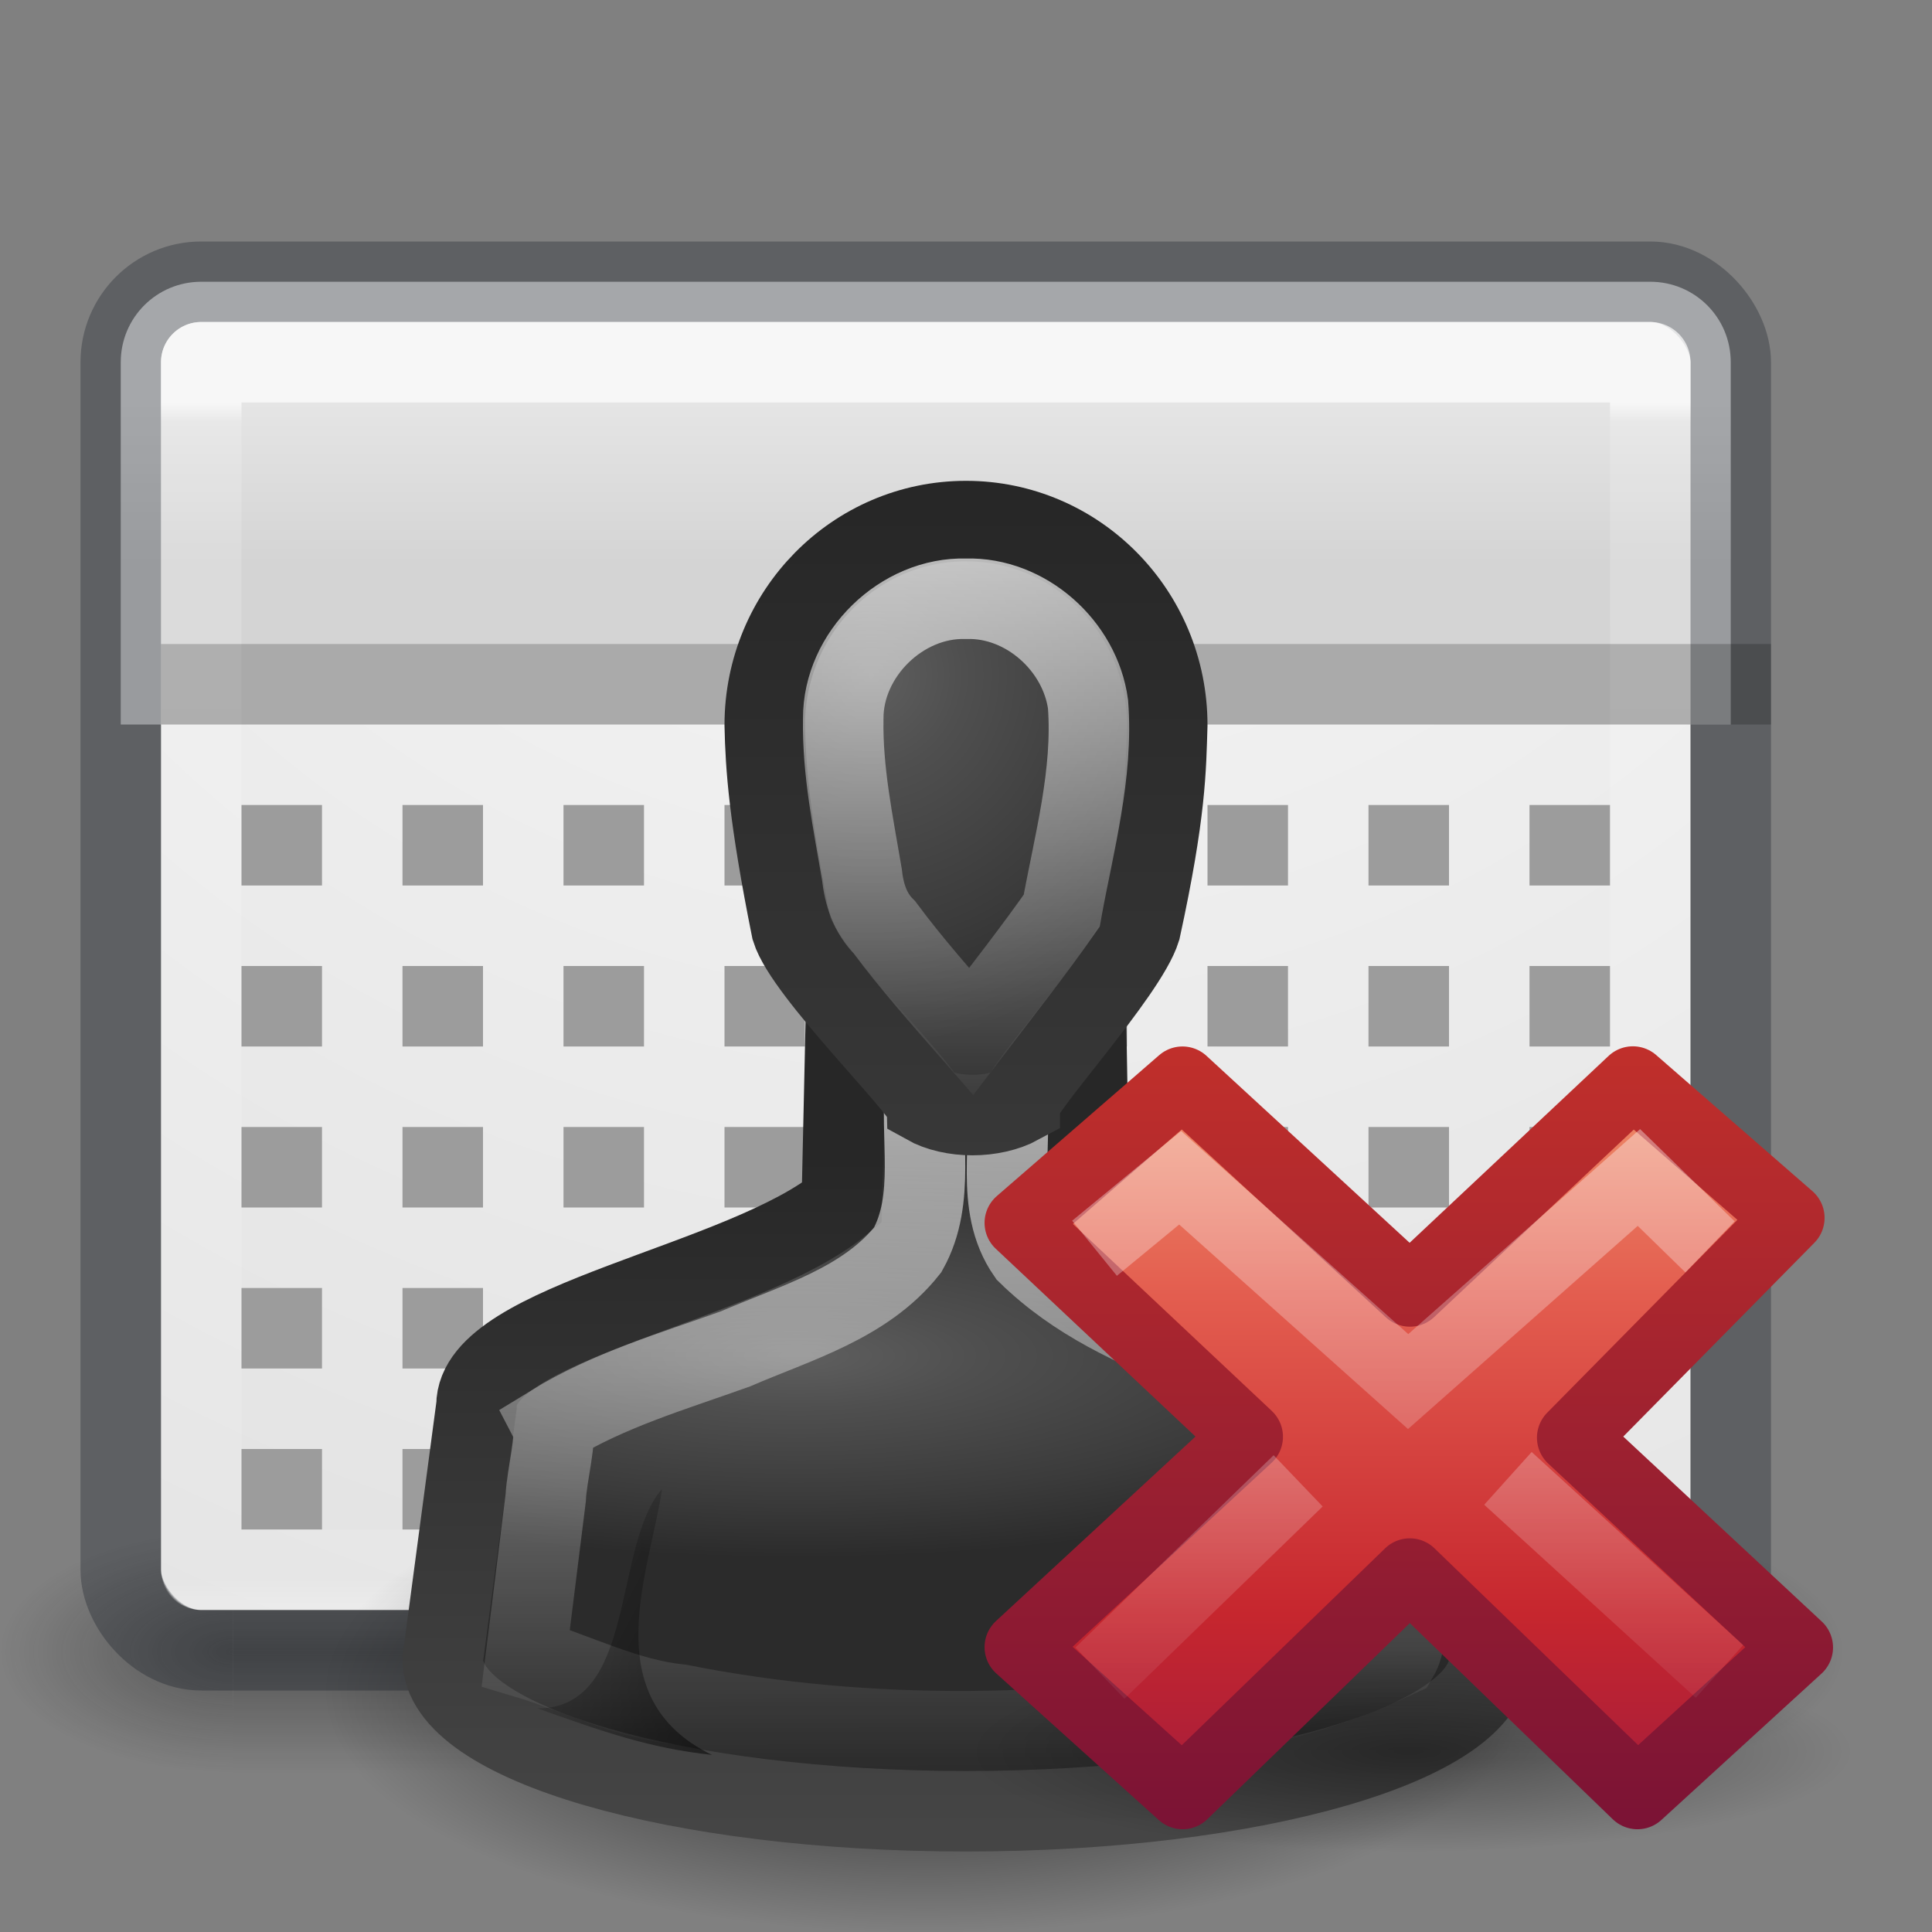 <svg height="24" width="24" xmlns="http://www.w3.org/2000/svg" xmlns:xlink="http://www.w3.org/1999/xlink"><rect width="100%" height="100%" fill="#808080" stroke="none"/><linearGradient id="a" gradientUnits="userSpaceOnUse" x1="12.001" x2="12.001" y1="5" y2="19.915"><stop offset="0" stop-color="#fff"/><stop offset=".017" stop-color="#fff" stop-opacity=".235"/><stop offset=".98" stop-color="#fff" stop-opacity=".157"/><stop offset="1" stop-color="#fff" stop-opacity=".392"/></linearGradient><radialGradient id="b" cx="4.993" cy="43.5" gradientTransform="matrix(2.004 0 0 1.4 27.806 -17.4)" gradientUnits="userSpaceOnUse" r="2.5" xlink:href="#c"/><linearGradient id="c"><stop offset="0" stop-color="#181818"/><stop offset="1" stop-color="#181818" stop-opacity="0"/></linearGradient><radialGradient id="d" cx="4.993" cy="43.5" gradientTransform="matrix(2.004 0 0 1.4 -18.285 -104.4)" gradientUnits="userSpaceOnUse" r="2.5" xlink:href="#c"/><linearGradient id="e" gradientTransform="matrix(1.123 0 0 1 -2.962 0)" gradientUnits="userSpaceOnUse" x1="25.058" x2="25.058" y1="47.028" y2="39.999"><stop offset="0" stop-color="#181818" stop-opacity="0"/><stop offset=".5" stop-color="#181818"/><stop offset="1" stop-color="#181818" stop-opacity="0"/></linearGradient><radialGradient id="f" cx="7.686" cy="5.959" gradientTransform="matrix(0 1.15 -1.204 -0 19.177 -8.838)" gradientUnits="userSpaceOnUse" r="20"><stop offset="0" stop-color="#fafafa"/><stop offset="1" stop-color="#e1e1e1"/></radialGradient><linearGradient id="g" gradientUnits="userSpaceOnUse" x1="14" x2="14" y1="5" y2="7"><stop offset="0" stop-color="#e5e5e5"/><stop offset="1" stop-color="#d4d4d4"/></linearGradient><radialGradient id="h" cx="32" cy="41.5" gradientTransform="matrix(.357 0 0 .143 -3.929 13.072)" gradientUnits="userSpaceOnUse" r="21" xlink:href="#i"/><linearGradient id="i"><stop offset="0"/><stop offset="1" stop-opacity="0"/></linearGradient><radialGradient id="j" cx="25" cy="28.66" fx="25" fy="28.66" gradientTransform="matrix(.55 0 0 .157 -7.857 10.342)" gradientUnits="userSpaceOnUse" r="16" xlink:href="#r"/><linearGradient id="k" gradientTransform="matrix(.419 0 0 .42 -4.581 1.819)" gradientUnits="userSpaceOnUse" x1="30" x2="30" xlink:href="#s" y1="25.085" y2="45"/><linearGradient id="l" gradientTransform="matrix(.419 0 0 .42 -4.581 1.819)" gradientUnits="userSpaceOnUse" x1="29.968" x2="30" xlink:href="#m" y1="21.687" y2="43.309"/><linearGradient id="m"><stop offset="0" stop-color="#fff"/><stop offset="1" stop-color="#fff" stop-opacity="0"/></linearGradient><radialGradient id="n" cx="26.376" cy="12.313" fx="26.376" fy="12.313" gradientTransform="matrix(.547 -.048 .043 .574 -8.133 .588)" gradientUnits="userSpaceOnUse" r="8" xlink:href="#r"/><linearGradient id="o" gradientTransform="matrix(.333 0 0 .362 -2 2.481)" gradientUnits="userSpaceOnUse" x1="30" x2="30" xlink:href="#s" y1="5" y2="44.679"/><linearGradient id="p" gradientTransform="matrix(.62 0 0 .359 -8.167 4.284)" gradientUnits="userSpaceOnUse" x1="22" x2="17" xlink:href="#i" y1="39" y2="37.438"/><linearGradient id="q" gradientTransform="matrix(.333 0 0 .362 -2 2.481)" gradientUnits="userSpaceOnUse" x1="29.998" x2="30" xlink:href="#m" y1="6.781" y2="26.283"/><radialGradient id="r" cx="10.904" cy="8.45" gradientTransform="matrix(0 .746 -.679 0 12.739 1.819)" gradientUnits="userSpaceOnUse" r="20"><stop offset="0" stop-color="#5f5f5f"/><stop offset=".262" stop-color="#4f4f4f"/><stop offset=".705" stop-color="#3b3b3b"/><stop offset="1" stop-color="#2b2b2b"/></radialGradient><linearGradient id="s" gradientTransform="matrix(.537 0 0 .53 -5.884 3.03)" gradientUnits="userSpaceOnUse" x1="24" x2="24" y1="44" y2="3.899"><stop offset="0" stop-color="#272727"/><stop offset="1" stop-color="#454545"/></linearGradient><radialGradient id="t" cx="11.031" cy="17.125" gradientTransform="matrix(.559 0 0 .127 11.336 19.585)" gradientUnits="userSpaceOnUse" r="9.844" xlink:href="#i"/><linearGradient id="u" gradientTransform="matrix(.308 -.295 .308 .295 25.945 17.144)" gradientUnits="userSpaceOnUse" x1="36.011" x2="16.331" xlink:href="#m" y1="13.023" y2="32.702"/><linearGradient id="v" gradientTransform="matrix(.308 -.295 .308 .295 25.635 17.293)" gradientUnits="userSpaceOnUse" x1="28.449" x2="16.331" xlink:href="#m" y1="20.584" y2="32.702"/><linearGradient id="w" gradientTransform="matrix(.508 0 0 .491 11.399 11.719)" gradientUnits="userSpaceOnUse" x1="11.192" x2="11.192" y1="-.741" y2="30.298"><stop offset="0" stop-color="#f8b17e"/><stop offset=".312" stop-color="#e35d4f"/><stop offset=".571" stop-color="#c6262e"/><stop offset="1" stop-color="#690b54"/></linearGradient><linearGradient id="x" gradientTransform="matrix(.878 0 0 .884 -18.525 2.436)" gradientUnits="userSpaceOnUse" x1="41.225" x2="41.225" y1="23.238" y2="7.39"><stop offset="0" stop-color="#791235"/><stop offset="1" stop-color="#dd3b27"/></linearGradient><g opacity=".4" transform="matrix(.579 0 0 .429 -1.895 1.857)"><path d="m37.818 40h5v7h-5z" fill="url(#b)"/><path d="m-8.273-47h5v7h-5z" fill="url(#d)" transform="scale(-1)"/><path d="m8.272 40h29.546v7h-29.546z" fill="url(#e)"/></g><rect fill="url(#f)" height="16" rx=".5" width="19" x="2" y="4"/><path d="m2.5 3.5c-.554 0-1 .446-1 1v4.5h20v-4.5c0-.554-.446-1-1-1z" fill="url(#g)"/><g fill="none"><rect height="17" opacity=".3" rx="1" stroke="#0e141f" stroke-linecap="round" stroke-linejoin="round" width="20" x="1.5" y="3.5"/><path d="m2.5 4.5h18v15h-18z" opacity=".7" stroke="url(#a)" stroke-linecap="round" stroke-linejoin="round"/><g stroke="#9c9c9c"><path d="m3 10.5h1"/><path d="m5 10.5h1"/><path d="m7 10.5h1"/><path d="m9 10.5h1"/><path d="m11 10.5h1"/><path d="m13 10.5h1"/><path d="m15 10.5h1"/><path d="m17 10.5h1"/><path d="m19 10.5h1"/><path d="m3 12.5h1"/><path d="m5 12.5h1"/><path d="m7 12.5h1"/><path d="m9 12.5h1"/><path d="m11 12.5h1"/><path d="m13 12.5h1"/><path d="m15 12.5h1"/><path d="m17 12.5h1"/><path d="m19 12.5h1"/><path d="m3 14.5h1"/><path d="m5 14.5h1"/><path d="m7 14.5h1"/><path d="m9 14.5h1"/><path d="m11 14.5h1"/><path d="m13 14.5h1"/><path d="m15 14.5h1"/><path d="m17 14.5h1"/><path d="m19 14.5h1"/><path d="m3 16.5h1"/><path d="m5 16.5h1"/><path d="m7 16.5h1"/><path d="m9 16.5h1"/><path d="m11 16.5h1"/><path d="m13 16.5h1"/><path d="m15 16.5h1"/><path d="m17 16.5h1"/><path d="m19 16.5h1"/><path d="m3 18.5h1"/><path d="m5 18.5h1"/><path d="m7 18.5h1"/><path d="m9 18.5h1"/><path d="m11 18.5h1"/><path d="m13 18.5h1"/><path d="m15 18.5h1"/><path d="m17 18.5h1"/><path d="m19 18.5h1"/></g><path d="m2 8.5h20" opacity=".2" stroke="#000"/></g><g transform="translate(4 2)"><path d="m15 19.001a7.5 3 0 0 1 -15 0 7.5 3 0 1 1 15 0z" fill="url(#h)" opacity=".8"/><path d="m6.513 10.425-.056 2.519c-1.221 1.014-4.542 1.469-4.538 2.519l-.419 3.148c0 1.043 2.91 1.889 6.5 1.889 3.59 0 6.5-.846 6.5-1.889l-.419-3.148c-.005-.898-3.345-1.469-4.551-2.519l-.043-2.519z" fill="url(#j)" stroke="url(#k)" stroke-width="1"/><path d="m7.5 11.438c-.081.692.132 1.451-.224 2.088-.529.667-1.389.905-2.139 1.23-.774.278-1.574.51-2.28.944.07.137-.066.622-.078.908-.083.662-.166 1.325-.248 1.987.64.191 1.24.511 1.915.579 2.367.47 4.822.415 7.191-.004.602-.115 1.18-.332 1.732-.588.184-.314-.04-.705-.032-1.059-.071-.58-.142-1.16-.213-1.741-1.388-.865-3.16-1.033-4.361-2.211-.424-.61-.162-1.377-.273-2.058-.262-.172-.636-.036-.951-.075h-.03z" fill="none" opacity=".68" stroke="url(#l)" stroke-width="1"/><path d="m8 4.473c-1.381 0-2.5 1.135-2.5 2.535.011.518.052 1.134.333 2.535.167.543 1.653 1.992 1.667 2.173.323.181.833.181 1.167 0 0-.181 1.333-1.63 1.5-2.173.317-1.456.316-1.992.333-2.535 0-1.4-1.119-2.535-2.5-2.535z" fill="url(#n)" stroke="url(#o)" stroke-width="1"/><path d="m4.844 19.8c-1.464-.712-.766-2.293-.62-3.304-.62.718-.308 2.726-1.547 2.726.826.294 1.392.494 2.166.578z" fill="url(#p)" opacity=".5"/><path d="m8 5.438c-.799-.023-1.529.69-1.525 1.49-.012.65.123 1.291.231 1.929.028.25.099.482.282.664.334.45.707.87 1.076 1.292.379-.497.766-.988 1.125-1.5.153-.846.392-1.696.327-2.564-.099-.727-.773-1.332-1.514-1.311z" fill="none" opacity=".68" stroke="url(#q)" stroke-width="1"/></g><path d="m23.001 21.751a5.5 1.247 0 0 1 -11 0 5.5 1.247 0 1 1 11 0z" fill="url(#t)" opacity=".4" stroke-width=".881"/><path d="m22.33 20.465-2.797-2.606 2.692-2.73-1.941-1.691-2.77 2.602-2.825-2.6-2.018 1.751 2.826 2.657-2.826 2.613 2.02 1.822 2.822-2.733 2.828 2.733z" fill="url(#w)" stroke="url(#x)" stroke-linejoin="round" stroke-width=".881"/><g fill="none" transform="translate(0 -.002)"><path d="m44.934 14.418-.647-.627-3.265 2.868-3.226-2.864-.824.674" opacity=".5" stroke="url(#u)" stroke-linecap="square" transform="matrix(.878 0 0 .884 -18.525 2.438)"/><path d="m45.427 20.732-2.993-2.713m-2.968.035-2.804 2.702" opacity=".4" stroke="url(#v)" transform="matrix(.878 0 0 .884 -18.525 2.438)"/></g></svg>